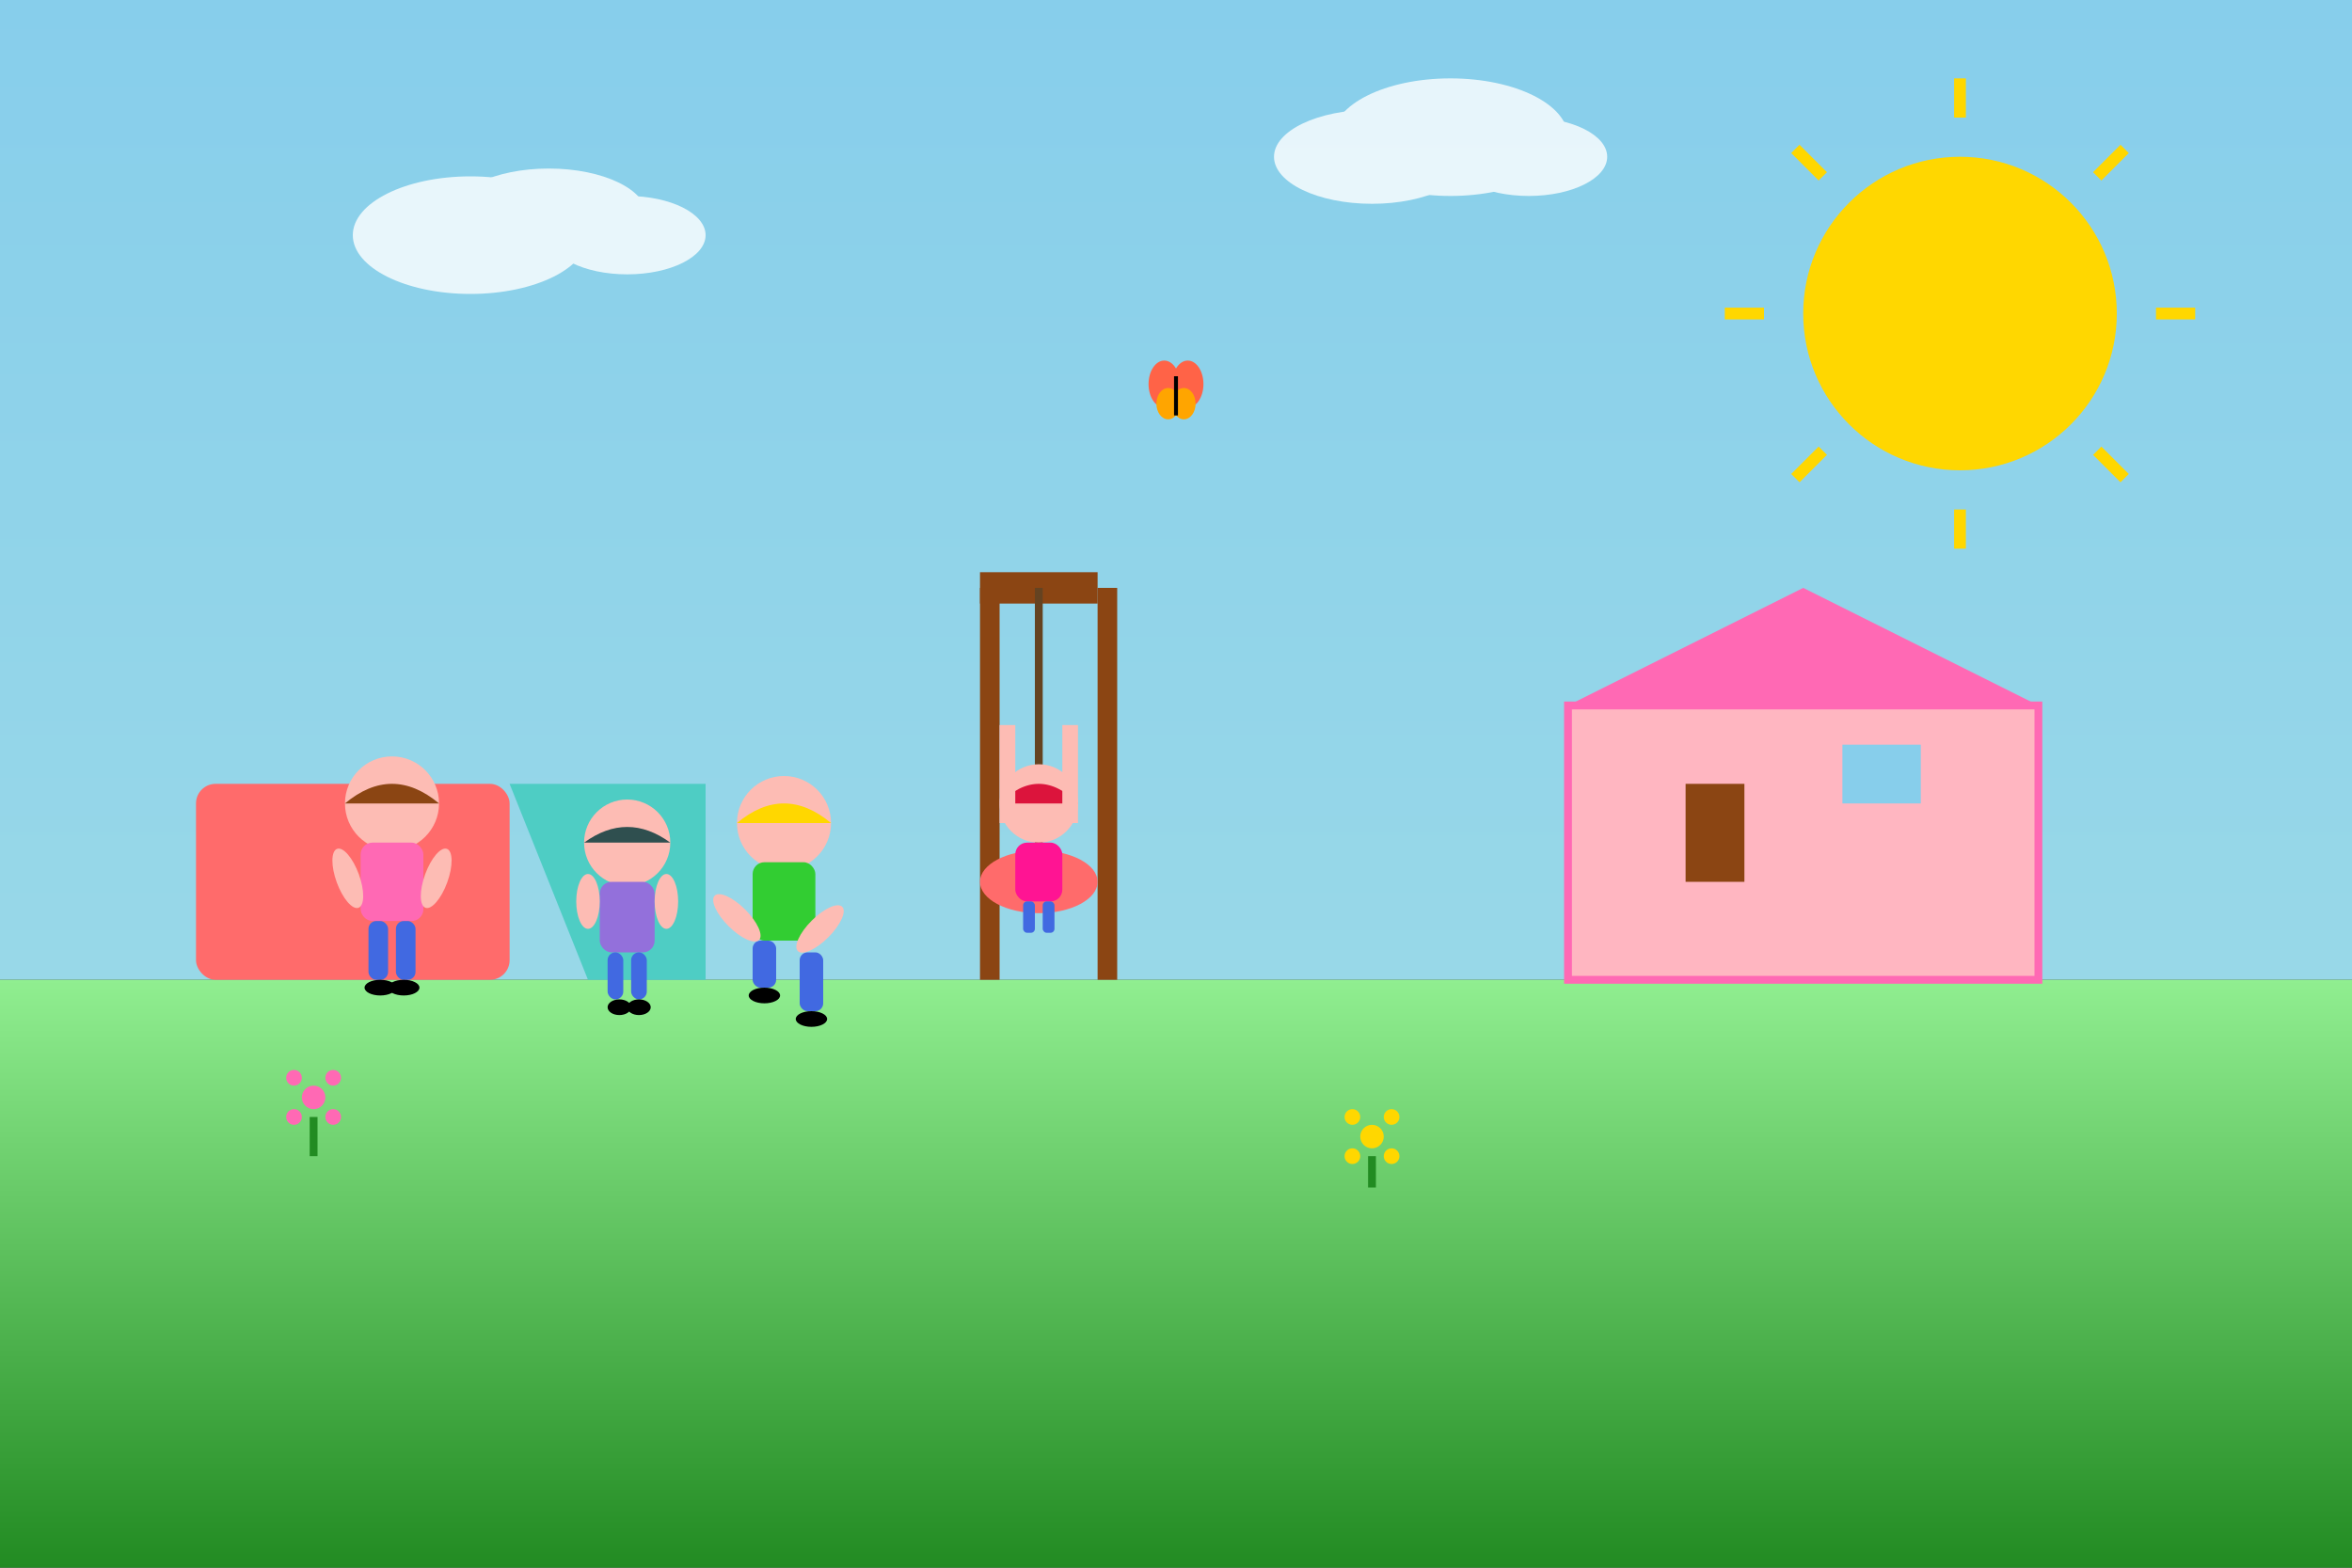 <svg xmlns="http://www.w3.org/2000/svg" viewBox="0 0 600 400" width="600" height="400">
  <rect x="0" y="0" width="600" height="400" fill="#333333" stroke="none"/>
  <defs>
    <linearGradient id="skyGradient" x1="0%" y1="0%" x2="0%" y2="100%">
      <stop offset="0%" style="stop-color:#87CEEB;stop-opacity:1" />
      <stop offset="100%" style="stop-color:#98D8E8;stop-opacity:1" />
    </linearGradient>
    <linearGradient id="grassGradient" x1="0%" y1="0%" x2="0%" y2="100%">
      <stop offset="0%" style="stop-color:#90EE90;stop-opacity:1" />
      <stop offset="100%" style="stop-color:#228B22;stop-opacity:1" />
    </linearGradient>
  </defs>
  
  <!-- Sky background -->
  <rect width="600" height="250" fill="url(#skyGradient)"/>
  
  <!-- Ground -->
  <rect y="250" width="600" height="150" fill="url(#grassGradient)"/>
  
  <!-- Sun -->
  <circle cx="500" cy="80" r="40" fill="#FFD700"/>
  <g transform="translate(500,80)">
    <line x1="-60" y1="0" x2="-50" y2="0" stroke="#FFD700" stroke-width="3"/>
    <line x1="50" y1="0" x2="60" y2="0" stroke="#FFD700" stroke-width="3"/>
    <line x1="0" y1="-60" x2="0" y2="-50" stroke="#FFD700" stroke-width="3"/>
    <line x1="0" y1="50" x2="0" y2="60" stroke="#FFD700" stroke-width="3"/>
    <line x1="-42" y1="-42" x2="-35" y2="-35" stroke="#FFD700" stroke-width="3"/>
    <line x1="35" y1="35" x2="42" y2="42" stroke="#FFD700" stroke-width="3"/>
    <line x1="42" y1="-42" x2="35" y2="-35" stroke="#FFD700" stroke-width="3"/>
    <line x1="-35" y1="35" x2="-42" y2="42" stroke="#FFD700" stroke-width="3"/>
  </g>
  
  <!-- Clouds -->
  <g fill="white" opacity="0.8">
    <ellipse cx="120" cy="60" rx="30" ry="15"/>
    <ellipse cx="140" cy="55" rx="25" ry="12"/>
    <ellipse cx="160" cy="60" rx="20" ry="10"/>
    
    <ellipse cx="350" cy="40" rx="25" ry="12"/>
    <ellipse cx="370" cy="35" rx="30" ry="15"/>
    <ellipse cx="390" cy="40" rx="20" ry="10"/>
  </g>
  
  <!-- Building/Playground structure -->
  <rect x="400" y="180" width="120" height="70" fill="#FFB6C1" stroke="#FF69B4" stroke-width="2"/>
  <polygon points="400,180 460,150 520,180" fill="#FF69B4"/>
  <rect x="430" y="200" width="15" height="25" fill="#8B4513"/>
  <rect x="470" y="190" width="20" height="15" fill="#87CEEB"/>
  
  <!-- Playground equipment - Slide -->
  <rect x="50" y="200" width="80" height="50" fill="#FF6B6B" rx="5"/>
  <polygon points="130,200 180,200 180,250 150,250" fill="#4ECDC4"/>
  
  <!-- Playground equipment - Swing -->
  <rect x="250" y="150" width="5" height="100" fill="#8B4513"/>
  <rect x="280" y="150" width="5" height="100" fill="#8B4513"/>
  <line x1="250" y1="150" x2="280" y2="150" stroke="#8B4513" stroke-width="8"/>
  <line x1="265" y1="150" x2="265" y2="220" stroke="#654321" stroke-width="2"/>
  <ellipse cx="265" cy="225" rx="15" ry="8" fill="#FF6B6B"/>
  
  <!-- Children figures -->
  <!-- Child 1 - Playing -->
  <g transform="translate(100,220)">
    <circle cx="0" cy="-15" r="12" fill="#FDBCB4"/>
    <rect x="-8" y="-5" width="16" height="20" fill="#FF69B4" rx="3"/>
    <rect x="-6" y="15" width="5" height="15" fill="#4169E1" rx="2"/>
    <rect x="1" y="15" width="5" height="15" fill="#4169E1" rx="2"/>
    <ellipse cx="-3" cy="32" rx="4" ry="2" fill="#000"/>
    <ellipse cx="3" cy="32" rx="4" ry="2" fill="#000"/>
    <!-- Hair -->
    <path d="M -12,-15 Q 0,-25 12,-15" fill="#8B4513"/>
    <!-- Arms -->
    <ellipse cx="-12" cy="0" rx="3" ry="8" fill="#FDBCB4" transform="rotate(-20)"/>
    <ellipse cx="12" cy="0" rx="3" ry="8" fill="#FDBCB4" transform="rotate(20)"/>
  </g>
  
  <!-- Child 2 - Running -->
  <g transform="translate(200,225)">
    <circle cx="0" cy="-15" r="12" fill="#FDBCB4"/>
    <rect x="-8" y="-5" width="16" height="20" fill="#32CD32" rx="3"/>
    <rect x="-8" y="15" width="6" height="12" fill="#4169E1" rx="2"/>
    <rect x="4" y="18" width="6" height="15" fill="#4169E1" rx="2"/>
    <ellipse cx="-5" cy="29" rx="4" ry="2" fill="#000"/>
    <ellipse cx="7" cy="35" rx="4" ry="2" fill="#000"/>
    <!-- Hair -->
    <path d="M -12,-15 Q 0,-25 12,-15" fill="#FFD700"/>
    <!-- Arms in running position -->
    <ellipse cx="-15" cy="-2" rx="3" ry="8" fill="#FDBCB4" transform="rotate(-45)"/>
    <ellipse cx="15" cy="2" rx="3" ry="8" fill="#FDBCB4" transform="rotate(45)"/>
  </g>
  
  <!-- Child 3 - On swing -->
  <g transform="translate(265,210)">
    <circle cx="0" cy="-5" r="10" fill="#FDBCB4"/>
    <rect x="-6" y="5" width="12" height="15" fill="#FF1493" rx="3"/>
    <rect x="-4" y="20" width="3" height="8" fill="#4169E1" rx="1"/>
    <rect x="1" y="20" width="3" height="8" fill="#4169E1" rx="1"/>
    <!-- Hair -->
    <path d="M -10,-5 Q 0,-15 10,-5" fill="#DC143C"/>
    <!-- Arms holding swing -->
    <line x1="-8" y1="0" x2="-8" y2="-25" stroke="#FDBCB4" stroke-width="4"/>
    <line x1="8" y1="0" x2="8" y2="-25" stroke="#FDBCB4" stroke-width="4"/>
  </g>
  
  <!-- Child 4 - Near slide -->
  <g transform="translate(160,230)">
    <circle cx="0" cy="-15" r="11" fill="#FDBCB4"/>
    <rect x="-7" y="-5" width="14" height="18" fill="#9370DB" rx="3"/>
    <rect x="-5" y="13" width="4" height="12" fill="#4169E1" rx="2"/>
    <rect x="1" y="13" width="4" height="12" fill="#4169E1" rx="2"/>
    <ellipse cx="-2" cy="27" rx="3" ry="2" fill="#000"/>
    <ellipse cx="3" cy="27" rx="3" ry="2" fill="#000"/>
    <!-- Hair -->
    <path d="M -11,-15 Q 0,-23 11,-15" fill="#2F4F4F"/>
    <!-- Arms -->
    <ellipse cx="-10" cy="0" rx="3" ry="7" fill="#FDBCB4"/>
    <ellipse cx="10" cy="0" rx="3" ry="7" fill="#FDBCB4"/>
  </g>
  
  <!-- Decorative elements -->
  <!-- Flowers -->
  <g fill="#FF69B4">
    <circle cx="80" cy="280" r="3"/>
    <circle cx="75" cy="275" r="2"/>
    <circle cx="85" cy="275" r="2"/>
    <circle cx="75" cy="285" r="2"/>
    <circle cx="85" cy="285" r="2"/>
    <rect x="79" y="285" width="2" height="10" fill="#228B22"/>
  </g>
  
  <g fill="#FFD700">
    <circle cx="350" cy="290" r="3"/>
    <circle cx="345" cy="285" r="2"/>
    <circle cx="355" cy="285" r="2"/>
    <circle cx="345" cy="295" r="2"/>
    <circle cx="355" cy="295" r="2"/>
    <rect x="349" y="295" width="2" height="8" fill="#228B22"/>
  </g>
  
  <!-- Butterfly -->
  <g transform="translate(300,100)">
    <ellipse cx="-3" cy="-2" rx="4" ry="6" fill="#FF6347"/>
    <ellipse cx="3" cy="-2" rx="4" ry="6" fill="#FF6347"/>
    <ellipse cx="-2" cy="3" rx="3" ry="4" fill="#FFA500"/>
    <ellipse cx="2" cy="3" rx="3" ry="4" fill="#FFA500"/>
    <line x1="0" y1="-4" x2="0" y2="6" stroke="#000" stroke-width="1"/>
  </g>
</svg>